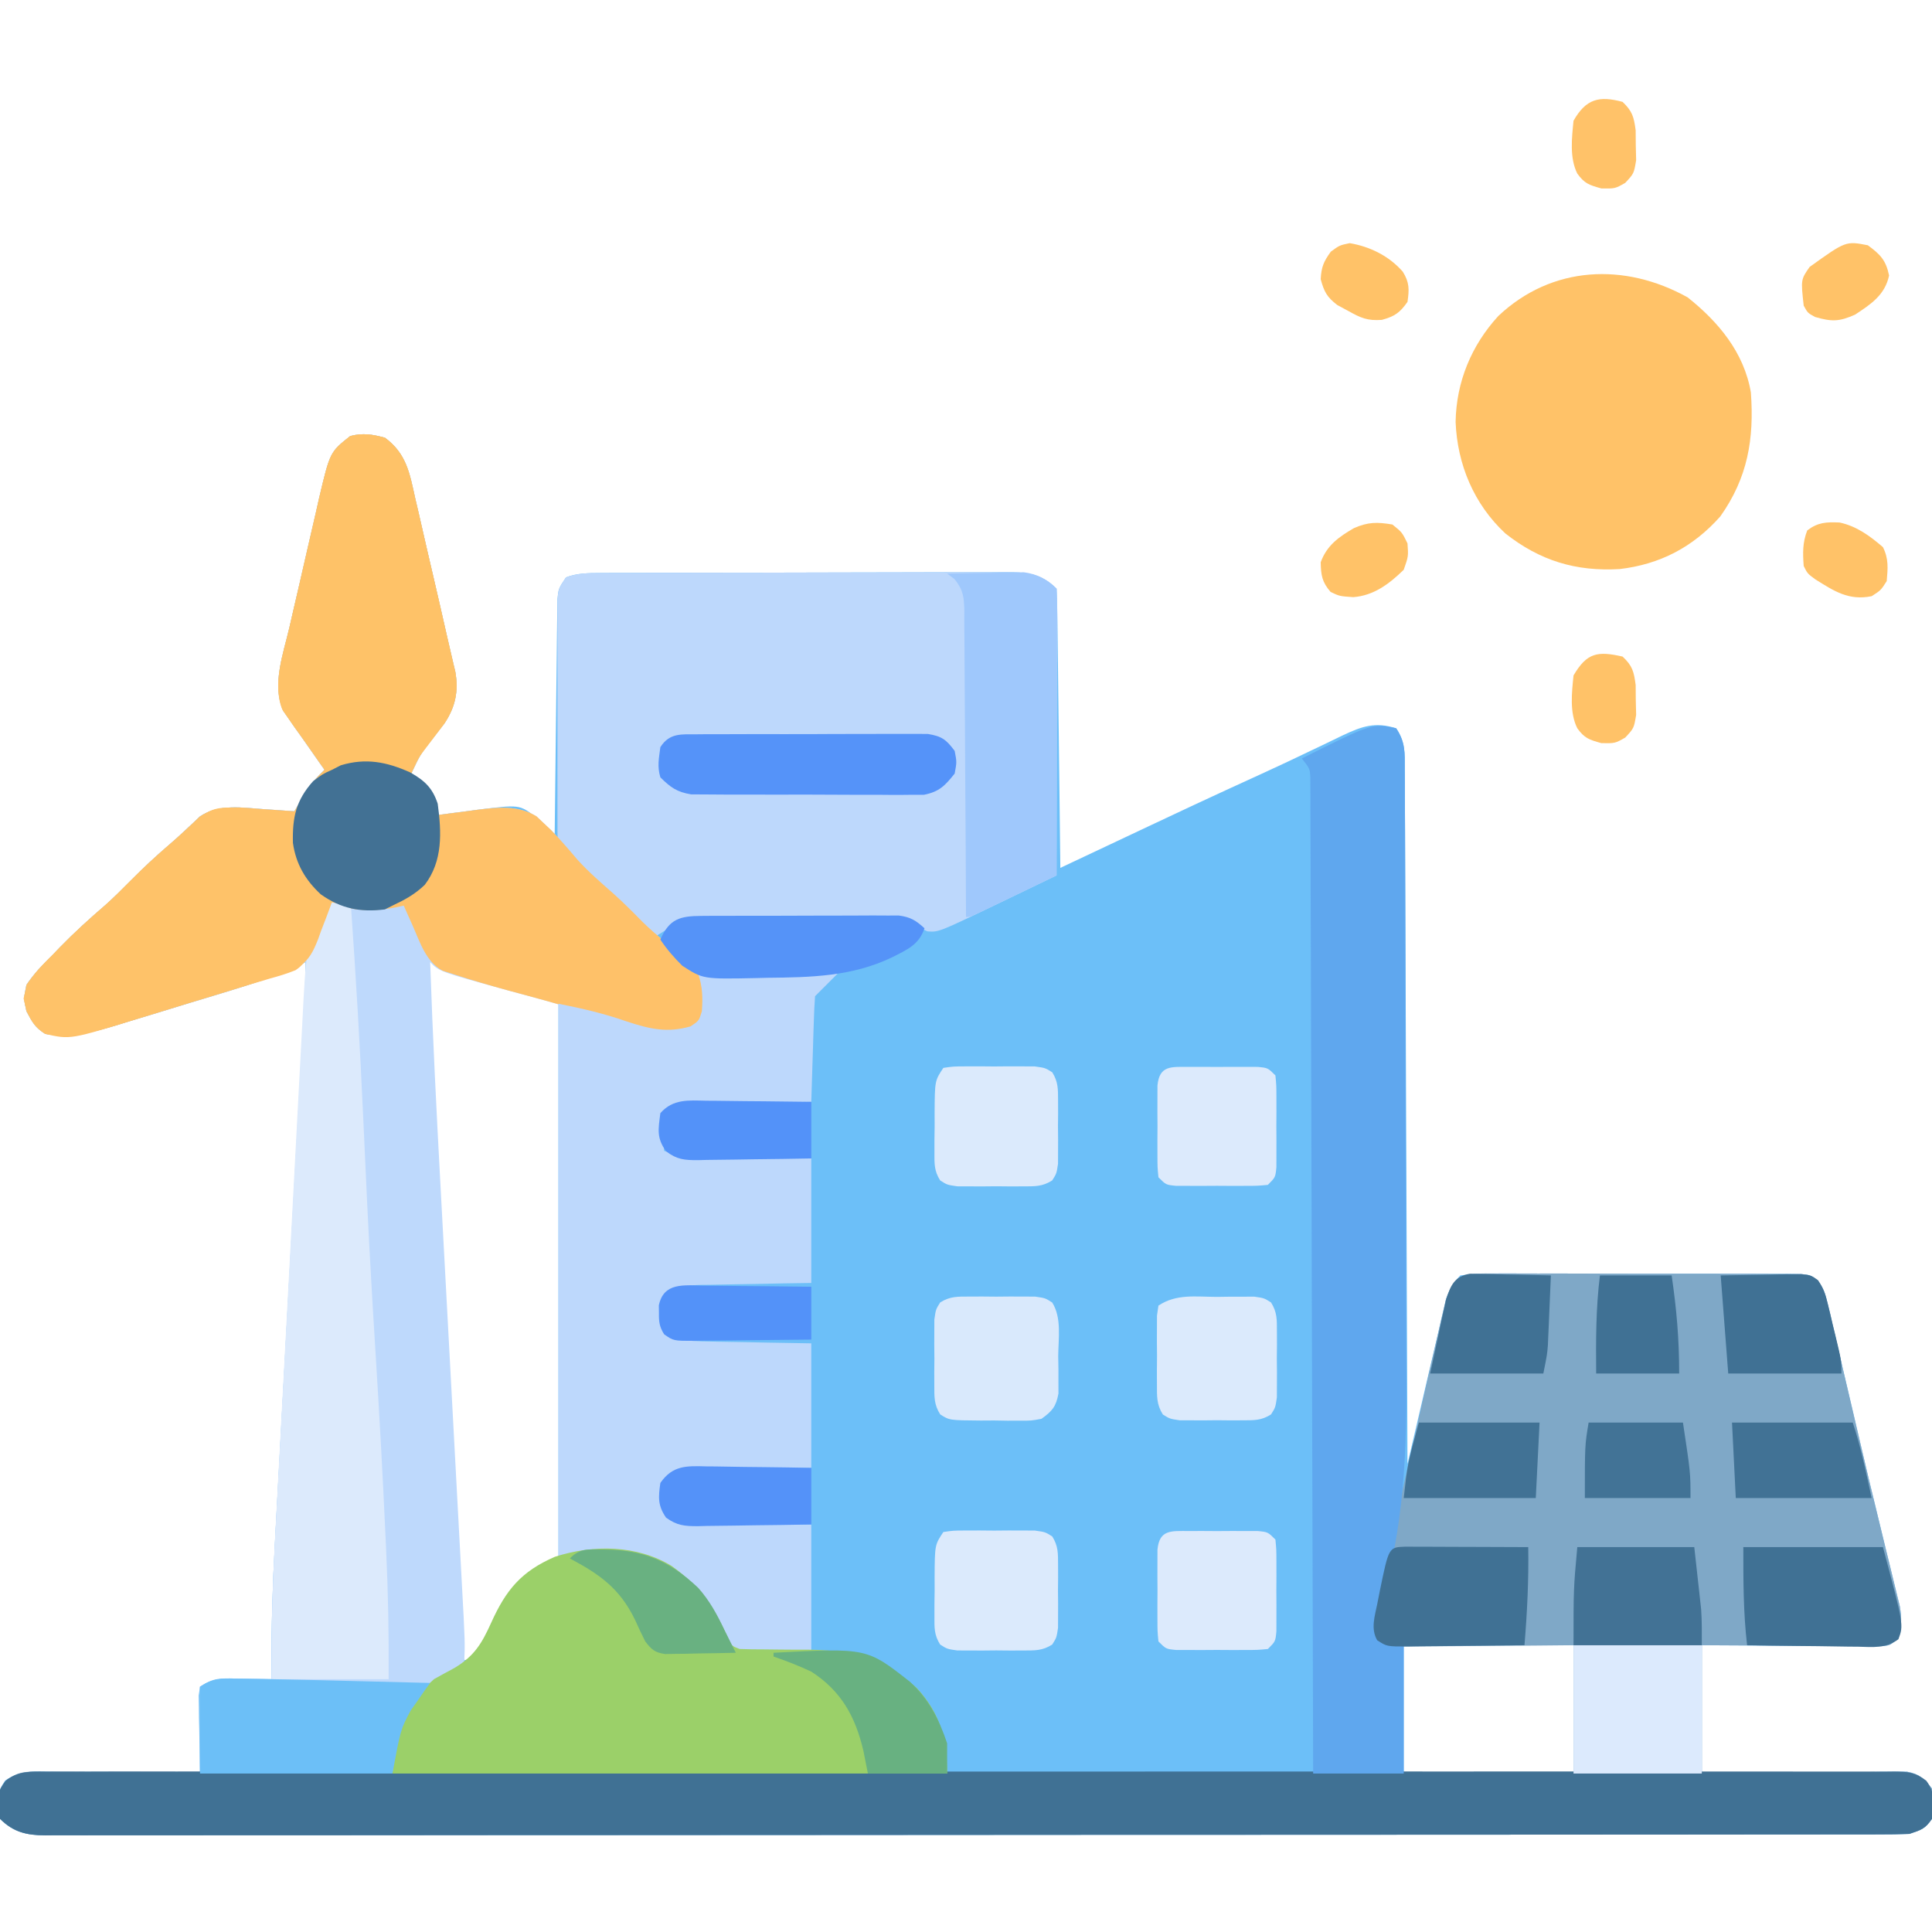 <?xml version="1.0" encoding="UTF-8"?>
<svg version="1.1" xmlns="http://www.w3.org/2000/svg" width="512" height="512">
<path d="M0 0 C5.75 4.233 6.576 9.491 8.043 16.109 C8.425 17.731 8.425 17.731 8.814 19.386 C9.622 22.837 10.405 26.293 11.188 29.75 C11.724 32.06 12.263 34.37 12.803 36.68 C14.015 41.884 15.216 47.091 16.389 52.305 C16.788 54.065 17.195 55.823 17.611 57.579 C17.887 58.763 17.887 58.763 18.169 59.971 C18.332 60.654 18.494 61.336 18.662 62.04 C19.558 67.234 18.669 71.38 15.75 75.738 C14.849 76.942 13.932 78.133 13 79.312 C9.43 83.827 9.43 83.827 7 89 C8.176 90.145 8.176 90.145 9.375 91.312 C14 96.048 14 96.048 14 100 C15.146 99.844 16.292 99.688 17.473 99.527 C19.003 99.33 20.532 99.134 22.062 98.938 C22.815 98.834 23.567 98.73 24.342 98.623 C35.622 97.207 35.622 97.207 39.861 100.404 C40.472 100.95 41.082 101.496 41.711 102.058 C42.33 102.607 42.95 103.155 43.588 103.72 C44.054 104.143 44.52 104.565 45 105 C45.012 103.789 45.012 103.789 45.025 102.553 C45.102 94.945 45.19 87.338 45.288 79.731 C45.337 75.82 45.384 71.909 45.422 67.997 C45.459 64.224 45.505 60.45 45.558 56.676 C45.577 55.236 45.592 53.795 45.603 52.355 C45.62 50.339 45.65 48.323 45.681 46.307 C45.694 45.159 45.708 44.011 45.722 42.828 C46 40 46 40 48 37 C50.975 35.886 53.85 35.87 57.003 35.86 C58.011 35.854 59.019 35.848 60.057 35.842 C61.157 35.841 62.257 35.84 63.39 35.839 C64.553 35.834 65.716 35.829 66.915 35.824 C70.765 35.809 74.615 35.802 78.465 35.797 C80.462 35.793 82.46 35.788 84.457 35.784 C90.021 35.772 95.584 35.765 101.148 35.761 C108.339 35.757 115.529 35.739 122.72 35.71 C128.283 35.688 133.845 35.678 139.408 35.677 C142.729 35.676 146.049 35.669 149.37 35.652 C153.074 35.635 156.777 35.637 160.48 35.644 C161.578 35.634 162.676 35.625 163.807 35.616 C169.55 35.647 173.722 35.722 178 40 C178.124 42.3 178.178 44.603 178.205 46.906 C178.215 47.628 178.225 48.35 178.235 49.094 C178.267 51.491 178.292 53.888 178.316 56.285 C178.337 57.943 178.358 59.6 178.379 61.258 C178.435 65.629 178.484 70.001 178.532 74.372 C178.582 78.83 178.638 83.287 178.693 87.744 C178.801 96.496 178.902 105.248 179 114 C180.001 113.528 181.001 113.056 182.032 112.57 C216.602 96.266 216.602 96.266 232.973 88.777 C237.085 86.894 241.171 84.965 245.246 83.004 C246.247 82.529 247.249 82.055 248.28 81.566 C250.156 80.677 252.026 79.774 253.888 78.856 C258.948 76.48 262.406 75.237 268 77 C270.444 80.666 270.29 83.41 270.278 87.65 C270.284 88.436 270.29 89.223 270.296 90.033 C270.313 92.678 270.316 95.321 270.319 97.966 C270.328 99.858 270.338 101.75 270.349 103.642 C270.377 108.786 270.392 113.93 270.405 119.075 C270.42 124.448 270.447 129.821 270.473 135.194 C270.52 145.373 270.556 155.551 270.589 165.73 C270.628 177.316 270.677 188.902 270.727 200.488 C270.831 224.326 270.92 248.163 271 272 C271.131 271.433 271.262 270.865 271.397 270.281 C272.765 264.373 274.146 258.469 275.535 252.566 C276.051 250.363 276.564 248.16 277.074 245.955 C277.807 242.786 278.553 239.619 279.301 236.453 C279.526 235.468 279.751 234.482 279.983 233.467 C280.203 232.546 280.423 231.625 280.65 230.677 C280.933 229.464 280.933 229.464 281.222 228.227 C282.123 225.648 283.114 223.979 285 222 C288.062 221.604 290.766 221.464 293.83 221.498 C295.184 221.49 295.184 221.49 296.566 221.482 C299.554 221.469 302.542 221.486 305.531 221.504 C307.605 221.504 309.678 221.502 311.752 221.499 C316.1 221.498 320.448 221.511 324.795 221.533 C330.374 221.562 335.953 221.559 341.532 221.546 C345.814 221.539 350.097 221.547 354.379 221.56 C356.437 221.564 358.494 221.564 360.551 221.561 C363.424 221.558 366.297 221.574 369.17 221.596 C370.451 221.589 370.451 221.589 371.758 221.582 C377.583 221.656 377.583 221.656 379.695 223.399 C381.286 225.35 381.727 226.88 382.299 229.327 C382.511 230.207 382.722 231.086 382.94 231.992 C383.158 232.95 383.376 233.908 383.602 234.895 C383.84 235.898 384.078 236.902 384.323 237.936 C385.101 241.226 385.863 244.519 386.625 247.812 C387.156 250.076 387.687 252.339 388.219 254.602 C389.029 258.044 389.836 261.487 390.639 264.93 C392.326 272.162 394.056 279.382 395.824 286.594 C396.455 289.184 397.085 291.775 397.715 294.365 C398.111 295.989 398.511 297.612 398.914 299.234 C399.469 301.473 400.011 303.714 400.551 305.957 C401.01 307.828 401.01 307.828 401.478 309.738 C401.991 312.941 402.003 314.936 401 318 C399 320 399 320 396.861 320.241 C395.977 320.236 395.094 320.232 394.183 320.227 C393.182 320.227 392.181 320.227 391.15 320.227 C389.525 320.211 389.525 320.211 387.867 320.195 C386.76 320.192 385.653 320.19 384.513 320.187 C380.967 320.176 377.421 320.15 373.875 320.125 C371.475 320.115 369.076 320.106 366.676 320.098 C360.784 320.077 354.892 320.038 349 320 C349 331.22 349 342.44 349 354 C353.068 353.954 357.137 353.907 361.328 353.859 C364.575 353.834 367.821 353.812 371.068 353.793 C374.494 353.772 377.92 353.744 381.345 353.698 C385.277 353.646 389.209 353.627 393.141 353.609 C394.367 353.589 395.593 353.568 396.856 353.547 C397.997 353.547 399.138 353.546 400.313 353.546 C401.317 353.537 402.321 353.528 403.355 353.519 C406.72 354.131 407.895 355.363 410 358 C410.709 360.908 410.34 362.943 410 366 C408.188 368.674 407.122 368.959 404 370 C401.27 370.098 398.566 370.138 395.836 370.131 C394.99 370.133 394.144 370.136 393.272 370.138 C390.412 370.143 387.551 370.142 384.691 370.14 C382.63 370.143 380.568 370.146 378.507 370.149 C372.822 370.158 367.138 370.159 361.454 370.16 C355.331 370.162 349.208 370.169 343.085 370.176 C328.99 370.19 314.895 370.196 300.799 370.201 C293.837 370.203 286.874 370.207 279.912 370.211 C256.087 370.223 232.262 370.234 208.437 370.238 C206.941 370.238 205.445 370.238 203.949 370.238 C202.45 370.238 200.95 370.239 199.451 370.239 C196.442 370.239 193.434 370.24 190.425 370.24 C189.679 370.24 188.933 370.24 188.165 370.241 C163.969 370.244 139.773 370.26 115.577 370.283 C90.006 370.308 64.436 370.322 38.865 370.323 C36.059 370.323 33.254 370.323 30.449 370.324 C29.758 370.324 29.067 370.324 28.355 370.324 C17.225 370.325 6.095 370.336 -5.034 370.35 C-16.215 370.365 -27.395 370.368 -38.576 370.36 C-44.636 370.356 -50.696 370.357 -56.757 370.371 C-62.299 370.384 -67.842 370.383 -73.385 370.37 C-75.395 370.369 -77.405 370.372 -79.415 370.38 C-82.139 370.391 -84.861 370.384 -87.584 370.372 C-88.373 370.38 -89.161 370.387 -89.973 370.395 C-94.93 370.347 -98.427 369.573 -102 366 C-102.58 358.918 -102.58 358.918 -100.668 355.893 C-96.389 352.857 -92.003 353.509 -86.891 353.609 C-85.809 353.615 -84.727 353.621 -83.612 353.627 C-80.158 353.649 -76.704 353.699 -73.25 353.75 C-70.908 353.77 -68.565 353.788 -66.223 353.805 C-60.481 353.849 -54.741 353.916 -49 354 C-49.016 353.314 -49.031 352.627 -49.048 351.92 C-49.11 348.822 -49.149 345.724 -49.188 342.625 C-49.213 341.545 -49.238 340.465 -49.264 339.352 C-49.273 338.32 -49.283 337.289 -49.293 336.227 C-49.309 335.273 -49.324 334.32 -49.341 333.338 C-49.172 332.181 -49.172 332.181 -49 331 C-45.205 328.47 -42.188 328.776 -37.812 328.875 C-36.459 328.898 -35.106 328.92 -33.753 328.941 C-32.515 328.96 -31.276 328.98 -30 329 C-30.01 327.904 -30.019 326.808 -30.029 325.678 C-30.094 314.918 -29.773 304.232 -29.174 293.49 C-29.085 291.828 -28.996 290.165 -28.908 288.502 C-28.67 284.05 -28.427 279.599 -28.183 275.148 C-27.927 270.469 -27.677 265.79 -27.426 261.111 C-26.952 252.275 -26.473 243.439 -25.992 234.604 C-25.284 221.606 -24.584 208.607 -23.884 195.609 C-23.781 193.691 -23.677 191.772 -23.574 189.854 C-23.498 188.449 -23.498 188.449 -23.421 187.017 C-23.122 181.455 -22.82 175.892 -22.518 170.33 C-22.331 166.884 -22.144 163.438 -21.958 159.992 C-21.871 158.392 -21.784 156.792 -21.696 155.192 C-21.577 153.013 -21.459 150.834 -21.342 148.656 C-21.275 147.435 -21.209 146.215 -21.141 144.958 C-21.046 142.974 -21 140.987 -21 139 C-21.517 139.246 -22.033 139.492 -22.566 139.746 C-28.727 142.592 -34.975 144.708 -41.465 146.672 C-43.075 147.163 -43.075 147.163 -44.717 147.664 C-46.975 148.349 -49.233 149.031 -51.492 149.71 C-54.928 150.747 -58.358 151.805 -61.787 152.863 C-63.992 153.53 -66.197 154.195 -68.402 154.859 C-69.416 155.175 -70.43 155.49 -71.475 155.816 C-77.547 157.612 -83.651 159.098 -90 158 C-92.753 156.262 -93.361 155.005 -95 152 C-95.75 148.625 -95.75 148.625 -95 145 C-92.994 141.996 -90.56 139.536 -88 137 C-87.352 136.327 -86.703 135.654 -86.035 134.961 C-82.215 131.042 -78.216 127.412 -74.066 123.848 C-71.789 121.811 -69.646 119.675 -67.5 117.5 C-64.113 114.072 -60.642 110.826 -56.973 107.703 C-55.598 106.516 -54.253 105.294 -52.934 104.047 C-52.254 103.413 -51.575 102.778 -50.875 102.125 C-50.274 101.55 -49.674 100.975 -49.055 100.383 C-44.039 97.007 -37.872 98.014 -32.125 98.438 C-31.341 98.49 -30.558 98.542 -29.75 98.596 C-27.833 98.724 -25.916 98.861 -24 99 C-23.674 98.457 -23.348 97.915 -23.012 97.355 C-22.575 96.64 -22.138 95.925 -21.688 95.188 C-21.258 94.48 -20.829 93.772 -20.387 93.043 C-19.071 91.105 -17.674 89.625 -16 88 C-16.364 87.491 -16.727 86.983 -17.102 86.459 C-18.752 84.13 -20.376 81.784 -22 79.438 C-22.572 78.638 -23.145 77.838 -23.734 77.014 C-24.276 76.224 -24.817 75.435 -25.375 74.621 C-25.878 73.904 -26.38 73.186 -26.898 72.447 C-30.035 65.48 -26.935 57.329 -25.297 50.277 C-25.018 49.058 -24.739 47.84 -24.451 46.584 C-23.86 44.013 -23.265 41.444 -22.666 38.876 C-21.901 35.598 -21.155 32.317 -20.413 29.035 C-19.699 25.884 -18.965 22.737 -18.234 19.59 C-17.971 18.418 -17.707 17.246 -17.435 16.038 C-14.54 3.807 -14.54 3.807 -9.188 -0.438 C-5.782 -1.313 -3.387 -0.891 0 0 Z M11 138 C11.658 158.003 12.621 177.981 13.684 197.965 C13.859 201.257 14.032 204.548 14.206 207.839 C14.615 215.597 15.026 223.354 15.438 231.112 C15.862 239.083 16.283 247.055 16.701 255.027 C17.064 261.925 17.428 268.823 17.794 275.721 C18.012 279.819 18.229 283.917 18.443 288.015 C18.644 291.851 18.848 295.687 19.054 299.522 C19.129 300.924 19.203 302.325 19.275 303.726 C19.629 310.525 20.027 317.259 21 324 C22.942 323.525 22.942 323.525 25 322 C26.351 319.446 27.537 316.952 28.688 314.312 C32.727 305.621 37.415 301.293 46 297 C46 248.49 46 199.98 46 150 C37.75 147.36 29.5 144.72 21 142 C13 139 13 139 11 138 Z M270 320 C270 331.22 270 342.44 270 354 C284.85 354 299.7 354 315 354 C315 342.78 315 331.56 315 320 C300.15 320 285.3 320 270 320 Z " fill="#6CBFF8" transform="translate(102,116)"/>
<path d="M0 0 C1.354 -0.008 1.354 -0.008 2.735 -0.016 C5.724 -0.029 8.712 -0.012 11.701 0.006 C13.775 0.005 15.848 0.004 17.922 0.001 C22.27 -0 26.617 0.012 30.965 0.035 C36.544 0.064 42.123 0.061 47.702 0.048 C51.984 0.041 56.267 0.049 60.549 0.061 C62.607 0.066 64.664 0.066 66.721 0.062 C69.594 0.059 72.467 0.076 75.34 0.098 C76.621 0.091 76.621 0.091 77.928 0.084 C83.753 0.158 83.753 0.158 85.865 1.901 C87.456 3.852 87.897 5.382 88.469 7.829 C88.681 8.709 88.892 9.588 89.109 10.494 C89.328 11.452 89.546 12.41 89.771 13.396 C90.01 14.4 90.248 15.404 90.493 16.438 C91.271 19.728 92.033 23.021 92.795 26.314 C93.326 28.578 93.857 30.841 94.389 33.104 C95.198 36.546 96.006 39.989 96.809 43.432 C98.496 50.664 100.226 57.883 101.994 65.095 C102.625 67.686 103.255 70.276 103.885 72.867 C104.281 74.491 104.681 76.114 105.084 77.736 C105.639 79.975 106.181 82.216 106.721 84.459 C107.027 85.706 107.333 86.954 107.648 88.239 C108.16 91.443 108.173 93.438 107.17 96.502 C105.17 98.502 105.17 98.502 103.031 98.742 C102.147 98.738 101.264 98.733 100.353 98.729 C99.352 98.729 98.351 98.728 97.32 98.728 C95.695 98.713 95.695 98.713 94.037 98.697 C92.93 98.694 91.823 98.691 90.683 98.688 C87.137 98.677 83.591 98.652 80.045 98.627 C77.645 98.617 75.245 98.608 72.846 98.599 C66.954 98.579 61.062 98.54 55.17 98.502 C55.17 109.722 55.17 120.942 55.17 132.502 C61.272 132.432 61.272 132.432 67.498 132.361 C70.745 132.335 73.991 132.314 77.238 132.295 C80.664 132.274 84.089 132.245 87.515 132.2 C91.447 132.148 95.378 132.129 99.311 132.111 C100.537 132.09 101.763 132.07 103.026 132.049 C104.167 132.048 105.308 132.048 106.483 132.048 C107.989 132.034 107.989 132.034 109.525 132.021 C112.89 132.633 114.065 133.865 116.17 136.502 C116.879 139.41 116.51 141.444 116.17 144.502 C114.358 147.176 113.292 147.461 110.17 148.502 C107.44 148.599 104.736 148.639 102.006 148.633 C101.16 148.635 100.314 148.637 99.442 148.639 C96.582 148.645 93.721 148.644 90.861 148.642 C88.799 148.645 86.738 148.648 84.677 148.651 C78.992 148.659 73.308 148.661 67.624 148.662 C61.501 148.664 55.378 148.671 49.255 148.678 C35.16 148.692 21.065 148.698 6.969 148.703 C0.007 148.705 -6.956 148.709 -13.918 148.712 C-37.743 148.725 -61.568 148.736 -85.393 148.739 C-86.889 148.739 -88.385 148.74 -89.881 148.74 C-91.38 148.74 -92.88 148.74 -94.379 148.741 C-97.388 148.741 -100.396 148.741 -103.405 148.742 C-104.151 148.742 -104.897 148.742 -105.665 148.742 C-129.861 148.746 -154.057 148.762 -178.253 148.785 C-203.824 148.81 -229.394 148.823 -254.965 148.825 C-257.771 148.825 -260.576 148.825 -263.382 148.825 C-264.072 148.825 -264.763 148.825 -265.475 148.825 C-276.605 148.827 -287.735 148.838 -298.864 148.852 C-310.045 148.867 -321.225 148.87 -332.406 148.862 C-338.466 148.858 -344.526 148.859 -350.587 148.873 C-356.13 148.885 -361.672 148.884 -367.215 148.872 C-369.225 148.87 -371.235 148.873 -373.245 148.882 C-375.969 148.893 -378.691 148.886 -381.415 148.874 C-382.203 148.881 -382.991 148.889 -383.803 148.897 C-388.76 148.849 -392.257 148.075 -395.83 144.502 C-396.422 137.282 -396.422 137.282 -394.237 134.401 C-390.994 131.842 -388.995 132.005 -384.888 132.01 C-383.835 132.003 -383.835 132.003 -382.761 131.996 C-380.397 131.985 -378.034 132.003 -375.67 132.021 C-373.963 132.019 -372.256 132.015 -370.549 132.01 C-365.849 132.001 -361.149 132.017 -356.45 132.037 C-351.385 132.055 -346.32 132.049 -341.255 132.046 C-332.477 132.044 -323.699 132.056 -314.921 132.079 C-302.23 132.111 -289.538 132.122 -276.846 132.127 C-256.256 132.136 -235.666 132.162 -215.076 132.2 C-195.071 132.237 -175.067 132.265 -155.063 132.282 C-153.83 132.283 -152.598 132.284 -151.328 132.285 C-145.145 132.29 -138.961 132.295 -132.778 132.3 C-81.462 132.342 -30.146 132.413 21.17 132.502 C21.17 121.282 21.17 110.062 21.17 98.502 C15.808 98.554 15.808 98.554 10.338 98.607 C6.883 98.631 3.428 98.649 -0.028 98.667 C-2.432 98.682 -4.837 98.702 -7.241 98.728 C-10.694 98.764 -14.147 98.781 -17.6 98.795 C-19.217 98.818 -19.217 98.818 -20.867 98.842 C-21.868 98.842 -22.869 98.842 -23.9 98.842 C-24.781 98.849 -25.663 98.856 -26.571 98.862 C-28.83 98.502 -28.83 98.502 -30.648 97.195 C-32.356 94.748 -31.797 92.752 -31.319 89.92 C-30.34 85.079 -29.302 80.256 -28.205 75.439 C-27.81 73.684 -27.81 73.684 -27.406 71.893 C-26.842 69.389 -26.276 66.885 -25.708 64.381 C-24.828 60.494 -23.957 56.606 -23.088 52.717 C-21.638 46.233 -20.17 39.753 -18.691 33.276 C-18.12 30.772 -17.551 28.268 -16.984 25.763 C-16.193 22.278 -15.389 18.796 -14.58 15.314 C-14.346 14.275 -14.112 13.236 -13.871 12.165 C-13.646 11.21 -13.421 10.255 -13.189 9.271 C-12.903 8.028 -12.903 8.028 -12.61 6.759 C-10.264 -0.029 -6.684 -0.076 0 0 Z " fill="#7FA8C7" transform="translate(395.83,337.498)"/>
<path d="M0 0 C5.75 4.233 6.576 9.491 8.043 16.109 C8.425 17.731 8.425 17.731 8.814 19.386 C9.622 22.837 10.405 26.293 11.188 29.75 C11.724 32.06 12.263 34.37 12.803 36.68 C14.015 41.884 15.216 47.091 16.389 52.305 C16.788 54.065 17.195 55.823 17.611 57.579 C17.887 58.763 17.887 58.763 18.169 59.971 C18.332 60.654 18.494 61.336 18.662 62.04 C19.558 67.234 18.669 71.38 15.75 75.738 C14.849 76.942 13.932 78.133 13 79.312 C9.43 83.827 9.43 83.827 7 89 C8.176 90.145 8.176 90.145 9.375 91.312 C14 96.048 14 96.048 14 100 C15.146 99.844 16.292 99.688 17.473 99.527 C19.003 99.33 20.532 99.134 22.062 98.938 C22.815 98.834 23.567 98.73 24.342 98.623 C29.836 97.933 35.271 97.319 40.188 100.348 C40.786 100.914 41.384 101.479 42 102.062 C42.673 102.695 43.346 103.328 44.039 103.98 C46.508 106.523 48.796 109.191 51.086 111.895 C54.027 115.13 57.308 117.953 60.586 120.84 C63.265 123.237 65.775 125.757 68.289 128.324 C70.124 130.121 72.042 131.776 74 133.438 C84.564 142.66 84.564 142.66 85.688 148.688 C84.854 152.706 84.176 154.366 81 157 C74.029 159.004 68.154 157.268 61.5 155 C59.475 154.345 57.449 153.692 55.422 153.043 C54.375 152.704 53.327 152.366 52.248 152.017 C45.781 149.992 39.231 148.252 32.689 146.486 C14.496 141.496 14.496 141.496 12 139 C12.671 158.625 13.655 178.225 14.717 197.831 C14.94 201.965 15.161 206.1 15.381 210.234 C16.035 222.456 16.692 234.678 17.35 246.9 C17.864 256.462 18.378 266.024 18.888 275.587 C19.15 280.482 19.413 285.376 19.679 290.271 C19.843 293.311 20.005 296.351 20.167 299.391 C20.242 300.792 20.318 302.193 20.394 303.593 C21.256 319.345 21.256 319.345 21 325 C19.023 327.094 19.023 327.094 16.375 328.5 C10.627 332.061 8.174 334.962 5 341 C4.01 345.29 3.02 349.58 2 354 C-14.83 354 -31.66 354 -49 354 C-49 346.41 -49 338.82 -49 331 C-45.205 328.47 -42.188 328.776 -37.812 328.875 C-36.459 328.898 -35.106 328.92 -33.753 328.941 C-32.515 328.96 -31.276 328.98 -30 329 C-30.01 327.904 -30.019 326.808 -30.029 325.678 C-30.094 314.918 -29.773 304.232 -29.174 293.49 C-29.085 291.828 -28.996 290.165 -28.908 288.502 C-28.67 284.05 -28.427 279.599 -28.183 275.148 C-27.927 270.469 -27.677 265.79 -27.426 261.111 C-26.952 252.275 -26.473 243.439 -25.992 234.604 C-25.284 221.606 -24.584 208.607 -23.884 195.609 C-23.781 193.691 -23.677 191.772 -23.574 189.854 C-23.498 188.449 -23.498 188.449 -23.421 187.017 C-23.122 181.455 -22.82 175.892 -22.518 170.33 C-22.331 166.884 -22.144 163.438 -21.958 159.992 C-21.871 158.392 -21.784 156.792 -21.696 155.192 C-21.577 153.013 -21.459 150.834 -21.342 148.656 C-21.275 147.435 -21.209 146.215 -21.141 144.958 C-21.046 142.974 -21 140.987 -21 139 C-21.517 139.246 -22.033 139.492 -22.566 139.746 C-28.727 142.592 -34.975 144.708 -41.465 146.672 C-43.075 147.163 -43.075 147.163 -44.717 147.664 C-46.975 148.349 -49.233 149.031 -51.492 149.71 C-54.928 150.747 -58.358 151.805 -61.787 152.863 C-63.992 153.53 -66.197 154.195 -68.402 154.859 C-69.416 155.175 -70.43 155.49 -71.475 155.816 C-77.547 157.612 -83.651 159.098 -90 158 C-92.753 156.262 -93.361 155.005 -95 152 C-95.75 148.625 -95.75 148.625 -95 145 C-92.994 141.996 -90.56 139.536 -88 137 C-87.352 136.327 -86.703 135.654 -86.035 134.961 C-82.215 131.042 -78.216 127.412 -74.066 123.848 C-71.789 121.811 -69.646 119.675 -67.5 117.5 C-64.113 114.072 -60.642 110.826 -56.973 107.703 C-55.598 106.516 -54.253 105.294 -52.934 104.047 C-52.254 103.413 -51.575 102.778 -50.875 102.125 C-50.274 101.55 -49.674 100.975 -49.055 100.383 C-44.039 97.007 -37.872 98.014 -32.125 98.438 C-31.341 98.49 -30.558 98.542 -29.75 98.596 C-27.833 98.724 -25.916 98.861 -24 99 C-23.674 98.457 -23.348 97.915 -23.012 97.355 C-22.575 96.64 -22.138 95.925 -21.688 95.188 C-21.258 94.48 -20.829 93.772 -20.387 93.043 C-19.071 91.105 -17.674 89.625 -16 88 C-16.364 87.491 -16.727 86.983 -17.102 86.459 C-18.752 84.13 -20.376 81.784 -22 79.438 C-22.572 78.638 -23.145 77.838 -23.734 77.014 C-24.276 76.224 -24.817 75.435 -25.375 74.621 C-25.878 73.904 -26.38 73.186 -26.898 72.447 C-30.035 65.48 -26.935 57.329 -25.297 50.277 C-25.018 49.058 -24.739 47.84 -24.451 46.584 C-23.86 44.013 -23.265 41.444 -22.666 38.876 C-21.901 35.598 -21.155 32.317 -20.413 29.035 C-19.699 25.884 -18.965 22.737 -18.234 19.59 C-17.971 18.418 -17.707 17.246 -17.435 16.038 C-14.54 3.807 -14.54 3.807 -9.188 -0.438 C-5.782 -1.313 -3.387 -0.891 0 0 Z " fill="#BED9FC" transform="translate(102,116)"/>
<path d="M0 0 C1.008 -0.006 2.016 -0.011 3.054 -0.017 C4.154 -0.018 5.254 -0.02 6.387 -0.021 C7.55 -0.026 8.713 -0.031 9.912 -0.036 C13.762 -0.05 17.612 -0.057 21.462 -0.063 C23.459 -0.067 25.457 -0.071 27.454 -0.076 C33.018 -0.087 38.581 -0.095 44.145 -0.098 C51.336 -0.103 58.526 -0.12 65.717 -0.149 C71.28 -0.171 76.842 -0.181 82.405 -0.182 C85.726 -0.184 89.046 -0.191 92.367 -0.207 C96.071 -0.224 99.774 -0.223 103.477 -0.216 C104.575 -0.225 105.673 -0.234 106.804 -0.244 C112.547 -0.212 116.719 -0.137 120.997 4.14 C121.092 6.513 121.123 8.857 121.11 11.231 C121.111 11.972 121.111 12.713 121.111 13.477 C121.11 15.939 121.102 18.401 121.095 20.863 C121.093 22.566 121.091 24.268 121.09 25.971 C121.087 30.46 121.077 34.95 121.066 39.44 C121.055 44.018 121.051 48.596 121.046 53.174 C121.035 62.163 121.018 71.152 120.997 80.14 C116.977 82.08 112.956 84.017 108.934 85.953 C107.234 86.774 107.234 86.774 105.499 87.611 C89.722 95.201 89.722 95.201 86.747 94.953 C84.997 94.14 84.997 94.14 81.997 92.14 C79.27 91.822 79.27 91.822 76.152 91.85 C74.95 91.837 73.749 91.824 72.511 91.811 C71.211 91.809 69.911 91.807 68.571 91.805 C67.222 91.798 65.873 91.791 64.524 91.784 C61.696 91.772 58.867 91.769 56.038 91.77 C52.423 91.77 48.809 91.743 45.195 91.708 C42.407 91.686 39.62 91.682 36.833 91.683 C34.855 91.68 32.878 91.658 30.9 91.636 C22.145 91.637 22.145 91.637 14.997 96.14 C10.849 92.611 6.819 89.023 2.997 85.14 C-0.311 81.78 -3.759 78.652 -7.339 75.586 C-10.977 72.426 -10.977 72.426 -11.257 69.339 C-11.259 68.144 -11.26 66.95 -11.262 65.719 C-11.265 65.06 -11.269 64.401 -11.272 63.723 C-11.281 61.54 -11.275 59.358 -11.269 57.176 C-11.27 55.661 -11.272 54.147 -11.274 52.632 C-11.277 49.455 -11.273 46.278 -11.264 43.102 C-11.252 39.028 -11.259 34.955 -11.271 30.882 C-11.278 27.753 -11.276 24.624 -11.271 21.496 C-11.269 19.994 -11.271 18.492 -11.276 16.99 C-11.281 14.89 -11.273 12.791 -11.262 10.691 C-11.26 9.496 -11.259 8.301 -11.257 7.069 C-11.003 4.14 -11.003 4.14 -9.003 1.14 C-6.029 0.026 -3.153 0.011 0 0 Z " fill="#BDD8FC" transform="translate(159.003,151.86)"/>
<path d="M0 0 C5.75 4.233 6.576 9.491 8.043 16.109 C8.425 17.731 8.425 17.731 8.814 19.386 C9.622 22.837 10.405 26.293 11.188 29.75 C11.724 32.06 12.263 34.37 12.803 36.68 C14.015 41.884 15.216 47.091 16.389 52.305 C16.788 54.065 17.195 55.823 17.611 57.579 C17.887 58.763 17.887 58.763 18.169 59.971 C18.332 60.654 18.494 61.336 18.662 62.04 C19.558 67.234 18.669 71.38 15.75 75.738 C14.849 76.942 13.932 78.133 13 79.312 C9.43 83.827 9.43 83.827 7 89 C8.176 90.145 8.176 90.145 9.375 91.312 C14 96.048 14 96.048 14 100 C15.146 99.844 16.292 99.688 17.473 99.527 C19.003 99.33 20.532 99.134 22.062 98.938 C22.815 98.834 23.567 98.73 24.342 98.623 C29.836 97.933 35.271 97.319 40.188 100.348 C40.786 100.914 41.384 101.479 42 102.062 C42.673 102.695 43.346 103.328 44.039 103.98 C46.508 106.523 48.796 109.191 51.086 111.895 C54.027 115.13 57.308 117.953 60.586 120.84 C63.265 123.237 65.775 125.757 68.289 128.324 C70.124 130.121 72.042 131.776 74 133.438 C84.564 142.66 84.564 142.66 85.688 148.688 C84.854 152.706 84.176 154.366 81 157 C74.029 159.004 68.154 157.268 61.5 155 C59.475 154.345 57.449 153.692 55.422 153.043 C54.375 152.704 53.327 152.366 52.248 152.017 C45.781 149.992 39.231 148.252 32.689 146.486 C27.745 145.13 22.825 143.701 17.953 142.105 C16.633 141.68 16.633 141.68 15.286 141.247 C10.814 138.808 9.31 133.668 7.312 129.188 C6.657 127.724 6.657 127.724 5.988 126.23 C5.662 125.494 5.336 124.758 5 124 C4.267 124.161 3.533 124.322 2.777 124.488 C-3.467 125.639 -9.074 125.431 -15 123 C-15.17 123.557 -15.34 124.114 -15.516 124.688 C-15.879 125.832 -15.879 125.832 -16.25 127 C-16.482 127.743 -16.714 128.485 -16.953 129.25 C-17.299 130.157 -17.644 131.065 -18 132 C-18.233 132.654 -18.466 133.308 -18.705 133.981 C-19.931 136.951 -20.962 139.314 -23.696 141.12 C-25.917 142.02 -28.124 142.685 -30.438 143.312 C-31.758 143.709 -31.758 143.709 -33.105 144.114 C-35.164 144.729 -37.228 145.33 -39.295 145.921 C-42.819 146.947 -46.322 148.024 -49.825 149.12 C-53.116 150.149 -56.411 151.163 -59.707 152.174 C-61.348 152.679 -62.989 153.188 -64.628 153.699 C-83.37 159.521 -83.37 159.521 -90 158 C-93.601 155.678 -94.828 152.773 -95.75 148.625 C-94.659 143.354 -91.749 140.713 -88 137 C-87.352 136.327 -86.703 135.654 -86.035 134.961 C-82.215 131.042 -78.216 127.412 -74.066 123.848 C-71.789 121.811 -69.646 119.675 -67.5 117.5 C-64.113 114.072 -60.642 110.826 -56.973 107.703 C-55.598 106.516 -54.253 105.294 -52.934 104.047 C-52.254 103.413 -51.575 102.778 -50.875 102.125 C-50.274 101.55 -49.674 100.975 -49.055 100.383 C-44.039 97.007 -37.872 98.014 -32.125 98.438 C-31.341 98.49 -30.558 98.542 -29.75 98.596 C-27.833 98.724 -25.916 98.861 -24 99 C-23.674 98.457 -23.348 97.915 -23.012 97.355 C-22.575 96.64 -22.138 95.925 -21.688 95.188 C-21.258 94.48 -20.829 93.772 -20.387 93.043 C-19.071 91.105 -17.674 89.625 -16 88 C-16.364 87.491 -16.727 86.983 -17.102 86.459 C-18.752 84.13 -20.376 81.784 -22 79.438 C-22.572 78.638 -23.145 77.838 -23.734 77.014 C-24.276 76.224 -24.817 75.435 -25.375 74.621 C-25.878 73.904 -26.38 73.186 -26.898 72.447 C-30.035 65.48 -26.935 57.329 -25.297 50.277 C-25.018 49.058 -24.739 47.84 -24.451 46.584 C-23.86 44.013 -23.265 41.444 -22.666 38.876 C-21.901 35.598 -21.155 32.317 -20.413 29.035 C-19.699 25.884 -18.965 22.737 -18.234 19.59 C-17.971 18.418 -17.707 17.246 -17.435 16.038 C-14.54 3.807 -14.54 3.807 -9.188 -0.438 C-5.782 -1.313 -3.387 -0.891 0 0 Z " fill="#FEC169" transform="translate(102,116)"/>
<path d="M0 0 C12.21 0 24.42 0 37 0 C35 2 33 4 31 6 C30.842 8.071 30.749 10.147 30.684 12.223 C30.642 13.483 30.6 14.743 30.557 16.041 C30.517 17.382 30.477 18.722 30.438 20.062 C30.394 21.407 30.351 22.751 30.307 24.096 C30.2 27.397 30.098 30.698 30 34 C28.925 34.02 27.85 34.04 26.743 34.06 C22.756 34.136 18.77 34.225 14.784 34.317 C13.058 34.356 11.333 34.391 9.607 34.422 C7.127 34.468 4.648 34.526 2.168 34.586 C1.01 34.603 1.01 34.603 -0.171 34.621 C-3.952 34.725 -5.78 34.853 -9 37 C-9.364 39.437 -9.364 39.437 -9.188 42.125 C-9.16 43.035 -9.133 43.945 -9.105 44.883 C-9.071 45.581 -9.036 46.28 -9 47 C-5.266 48.245 -1.726 48.232 2.168 48.316 C3.36 48.348 3.36 48.348 4.576 48.379 C7.113 48.445 9.65 48.504 12.188 48.562 C13.908 48.606 15.629 48.649 17.35 48.693 C21.566 48.801 25.783 48.9 30 49 C30 59.89 30 70.78 30 82 C27.52 82.037 25.04 82.075 22.484 82.113 C20.078 82.16 17.672 82.211 15.266 82.262 C13.596 82.296 11.926 82.324 10.255 82.346 C7.852 82.38 5.45 82.432 3.047 82.488 C1.929 82.498 1.929 82.498 0.789 82.508 C-3.373 82.625 -6.048 82.934 -9 86 C-9.627 87.934 -9.627 87.934 -9.5 90 C-9.51 90.681 -9.521 91.361 -9.531 92.062 C-8.744 94.933 -7.579 95.527 -5 97 C-2.247 97.325 0.292 97.488 3.047 97.512 C4.204 97.539 4.204 97.539 5.384 97.566 C7.839 97.62 10.294 97.654 12.75 97.688 C14.418 97.721 16.086 97.755 17.754 97.791 C21.836 97.878 25.917 97.938 30 98 C30 108.89 30 119.78 30 131 C27.436 131.037 24.872 131.075 22.23 131.113 C19.748 131.159 17.266 131.211 14.784 131.262 C13.058 131.296 11.333 131.324 9.607 131.346 C7.127 131.38 4.648 131.432 2.168 131.488 C1.01 131.498 1.01 131.498 -0.171 131.508 C-4.307 131.608 -4.307 131.608 -7.987 133.313 C-9.722 136.202 -9.349 138.738 -9 142 C-8.056 143.846 -8.056 143.846 -6 145 C-3.209 145.331 -0.628 145.489 2.168 145.512 C2.963 145.53 3.758 145.548 4.576 145.566 C7.113 145.62 9.65 145.654 12.188 145.688 C13.908 145.721 15.629 145.755 17.35 145.791 C21.566 145.878 25.782 145.939 30 146 C30 157.22 30 168.44 30 180 C26.948 180.083 23.895 180.165 20.75 180.25 C19.794 180.286 18.839 180.323 17.854 180.36 C11.62 180.442 11.62 180.442 8.504 178.219 C7.166 176.245 6.107 174.443 5.188 172.25 C0.933 163.429 -5.015 158.66 -14 155 C-17.608 153.797 -20.572 153.868 -24.375 153.875 C-25.682 153.872 -26.989 153.87 -28.336 153.867 C-32.25 153.911 -32.25 153.911 -37 155 C-37 106.49 -37 57.98 -37 8 C-30.604 9.279 -24.98 10.576 -18.938 12.688 C-12.87 14.684 -8.24 15.798 -2 14 C0.236 12.519 0.236 12.519 1 10 C1.263 6.256 1.188 3.565 0 0 Z " fill="#BDD8FC" transform="translate(185,258)"/>
<path d="M0 0 C0.854 -0.006 1.709 -0.012 2.589 -0.018 C5.471 -0.032 8.353 -0.018 11.236 -0.005 C13.315 -0.009 15.395 -0.016 17.474 -0.023 C23.204 -0.04 28.933 -0.032 34.663 -0.02 C40.836 -0.011 47.01 -0.024 53.183 -0.035 C64.582 -0.052 75.982 -0.051 87.381 -0.04 C97.911 -0.03 108.441 -0.027 118.971 -0.032 C119.669 -0.032 120.367 -0.033 121.086 -0.033 C123.919 -0.034 126.751 -0.035 129.584 -0.037 C156.169 -0.049 182.755 -0.038 209.34 -0.016 C232.971 0.003 256.602 0.001 280.234 -0.018 C306.77 -0.04 333.306 -0.048 359.842 -0.036 C362.669 -0.034 365.497 -0.033 368.324 -0.032 C369.021 -0.032 369.717 -0.031 370.434 -0.031 C380.959 -0.026 391.484 -0.032 402.008 -0.042 C413.973 -0.053 425.937 -0.05 437.901 -0.029 C444.01 -0.018 450.119 -0.014 456.228 -0.027 C461.814 -0.039 467.399 -0.033 472.985 -0.011 C475.012 -0.007 477.039 -0.009 479.066 -0.019 C481.809 -0.031 484.552 -0.019 487.296 0 C488.491 -0.014 488.491 -0.014 489.711 -0.028 C493.282 0.021 495.26 0.207 498.139 2.408 C500.681 5.938 500.122 8.235 499.648 12.503 C497.836 15.178 496.77 15.463 493.648 16.503 C490.918 16.601 488.214 16.641 485.484 16.635 C484.638 16.637 483.792 16.639 482.92 16.641 C480.059 16.647 477.199 16.645 474.339 16.644 C472.277 16.646 470.216 16.649 468.154 16.653 C462.47 16.661 456.786 16.663 451.101 16.663 C444.979 16.665 438.856 16.673 432.733 16.68 C418.638 16.694 404.543 16.7 390.447 16.704 C383.485 16.707 376.522 16.71 369.56 16.714 C345.735 16.727 321.91 16.737 298.085 16.741 C296.589 16.741 295.093 16.741 293.597 16.742 C292.098 16.742 290.598 16.742 289.098 16.742 C286.09 16.743 283.082 16.743 280.073 16.744 C279.327 16.744 278.581 16.744 277.813 16.744 C253.617 16.748 229.421 16.763 205.225 16.787 C179.654 16.811 154.084 16.825 128.513 16.826 C125.707 16.826 122.902 16.827 120.096 16.827 C119.406 16.827 118.715 16.827 118.003 16.827 C106.873 16.828 95.743 16.839 84.613 16.854 C73.433 16.868 62.252 16.871 51.072 16.863 C45.012 16.859 38.951 16.86 32.891 16.874 C27.348 16.887 21.806 16.886 16.263 16.874 C14.253 16.872 12.243 16.875 10.233 16.884 C7.509 16.895 4.787 16.887 2.063 16.875 C0.881 16.887 0.881 16.887 -0.325 16.898 C-5.282 16.851 -8.779 16.076 -12.352 12.503 C-12.941 5.325 -12.941 5.325 -10.848 2.403 C-7.363 -0.25 -4.206 -0.049 0 0 Z " fill="#407194" transform="translate(12.352,469.497)"/>
<path d="M0 0 C2.474 3.71 2.291 6.554 2.281 10.848 C2.29 12.06 2.29 12.06 2.299 13.297 C2.316 16.017 2.319 18.736 2.322 21.455 C2.332 23.402 2.342 25.349 2.352 27.295 C2.379 32.598 2.392 37.902 2.4 43.205 C2.406 46.528 2.414 49.851 2.423 53.174 C2.451 63.598 2.47 74.022 2.478 84.446 C2.487 96.425 2.522 108.403 2.58 120.381 C2.623 129.666 2.643 138.952 2.646 148.237 C2.648 153.767 2.659 159.297 2.696 164.827 C2.833 187.125 2.793 207.98 -3.358 229.569 C-4.287 233.085 -4.803 236.365 -5 240 C-2.861 242.508 -2.861 242.508 2 243 C2 254.22 2 265.44 2 277 C-5.92 277 -13.84 277 -22 277 C-22.008 273.674 -22.016 270.348 -22.025 266.922 C-22.1 236.445 -22.184 205.969 -22.28 175.493 C-22.293 171.501 -22.305 167.509 -22.317 163.517 C-22.32 162.723 -22.322 161.928 -22.325 161.109 C-22.365 148.23 -22.397 135.351 -22.427 122.471 C-22.459 109.262 -22.497 96.054 -22.543 82.845 C-22.571 74.69 -22.593 66.535 -22.607 58.38 C-22.619 52.134 -22.641 45.888 -22.667 39.642 C-22.676 37.075 -22.682 34.507 -22.684 31.939 C-22.688 28.446 -22.703 24.953 -22.722 21.459 C-22.72 20.433 -22.718 19.407 -22.716 18.349 C-22.723 17.417 -22.731 16.484 -22.738 15.523 C-22.741 14.716 -22.743 13.91 -22.745 13.078 C-22.88 10.694 -22.88 10.694 -25 8 C-6.3 -1.35 -6.3 -1.35 0 0 Z " fill="#5FA7EE" transform="translate(370,193)"/>
<path d="M0 0 C7.334 5.215 11.327 11.135 15.004 19.203 C15.874 21.173 15.874 21.173 18 22 C20.184 22.083 22.37 22.108 24.555 22.105 C25.906 22.119 27.258 22.134 28.609 22.15 C30.727 22.173 32.842 22.188 34.96 22.175 C46.645 22.124 56.058 24.304 65 32.375 C71.203 39.183 73 45.869 73 55 C24.49 55 -24.02 55 -74 55 C-72.954 44.539 -70.891 36.996 -63 30 C-61.219 29.002 -59.426 28.024 -57.625 27.062 C-52.273 23.883 -50.293 20.49 -47.812 15 C-43.89 6.326 -39.869 1.434 -30.938 -2.438 C-20.798 -5.691 -9.24 -5.627 0 0 Z " fill="#9BD069" transform="translate(178,415)"/>
<path d="M0 0 C8.133 6.469 14.933 14.563 16.75 25.188 C17.645 37.526 15.922 47.789 8.645 58.051 C1.418 66.201 -7.402 70.767 -18.062 72 C-29.647 72.669 -39.153 69.785 -48.32 62.555 C-56.644 54.808 -61.059 44.252 -61.5 33 C-61.322 22.4 -57.323 12.719 -50.176 4.926 C-35.997 -8.461 -16.646 -9.283 0 0 Z " fill="#FFC268" transform="translate(447.25,78.812)"/>
<path d="M0 0 C2.97 0.495 2.97 0.495 6 1 C7.327 19.769 8.421 38.531 9.262 57.328 C9.569 64.18 9.887 71.032 10.211 77.883 C10.26 78.914 10.26 78.914 10.309 79.966 C10.945 93.359 11.727 106.742 12.562 120.125 C13.566 136.266 14.458 152.407 15.188 168.562 C15.23 169.483 15.273 170.404 15.317 171.353 C15.85 182.915 16.081 194.425 16 206 C5.77 206 -4.46 206 -15 206 C-15.074 194.16 -14.845 182.421 -14.206 170.602 C-14.12 168.95 -14.034 167.299 -13.949 165.647 C-13.72 161.224 -13.485 156.801 -13.249 152.378 C-13.05 148.668 -12.855 144.957 -12.66 141.247 C-12.199 132.493 -11.734 123.74 -11.265 114.987 C-10.782 105.984 -10.309 96.98 -9.84 87.976 C-9.435 80.209 -9.025 72.442 -8.609 64.675 C-8.362 60.052 -8.118 55.429 -7.878 50.805 C-7.653 46.464 -7.421 42.124 -7.184 37.784 C-7.098 36.198 -7.015 34.612 -6.935 33.026 C-5.872 12.136 -5.872 12.136 -1.875 3.875 C-1.522 3.13 -1.169 2.385 -0.805 1.617 C-0.539 1.084 -0.274 0.55 0 0 Z " fill="#DCEAFC" transform="translate(87,239)"/>
<path d="M0 0 C5.75 4.233 6.576 9.491 8.043 16.109 C8.425 17.731 8.425 17.731 8.814 19.386 C9.622 22.837 10.405 26.293 11.188 29.75 C11.724 32.06 12.263 34.37 12.803 36.68 C14.015 41.884 15.216 47.091 16.389 52.305 C16.788 54.065 17.195 55.823 17.611 57.579 C17.887 58.763 17.887 58.763 18.169 59.971 C18.332 60.654 18.494 61.336 18.662 62.04 C19.555 67.216 18.662 71.376 15.785 75.738 C14.893 76.942 13.986 78.133 13.062 79.312 C12.607 79.919 12.151 80.526 11.682 81.15 C10.462 82.773 9.232 84.387 8 86 C7.34 86.99 6.68 87.98 6 89 C5.01 88.67 4.02 88.34 3 88 C-3.4 86.19 -8.73 86.759 -15 89 C-17.699 85.356 -20.361 81.688 -23 78 C-23.543 77.252 -24.085 76.505 -24.645 75.734 C-25.092 75.08 -25.539 74.425 -26 73.75 C-26.392 73.188 -26.784 72.626 -27.188 72.047 C-29.894 65.229 -26.871 57.054 -25.297 50.277 C-24.878 48.449 -24.878 48.449 -24.451 46.584 C-23.86 44.013 -23.265 41.444 -22.666 38.876 C-21.901 35.598 -21.155 32.317 -20.413 29.035 C-19.699 25.884 -18.965 22.737 -18.234 19.59 C-17.971 18.418 -17.707 17.246 -17.435 16.038 C-14.54 3.807 -14.54 3.807 -9.188 -0.438 C-5.782 -1.313 -3.387 -0.891 0 0 Z " fill="#FEC268" transform="translate(102,116)"/>
<path d="M0 0 C1.152 0.066 1.152 0.066 2.328 0.133 C5.893 0.355 9.169 0.68 12.625 1.625 C12.723 2.494 12.821 3.363 12.922 4.258 C14.149 13.717 15.885 17.955 22.625 24.625 C21.684 27.228 20.701 29.8 19.688 32.375 C19.3 33.469 19.3 33.469 18.904 34.586 C17.682 37.607 16.651 39.984 13.824 41.751 C7.704 44.298 1.503 46.377 -4.84 48.297 C-5.913 48.624 -6.987 48.951 -8.092 49.289 C-10.35 49.974 -12.608 50.656 -14.867 51.335 C-18.303 52.372 -21.733 53.43 -25.162 54.488 C-27.367 55.155 -29.572 55.82 -31.777 56.484 C-33.298 56.958 -33.298 56.958 -34.85 57.441 C-40.922 59.237 -47.026 60.723 -53.375 59.625 C-56.128 57.887 -56.736 56.63 -58.375 53.625 C-59.125 50.25 -59.125 50.25 -58.375 46.625 C-56.369 43.621 -53.935 41.161 -51.375 38.625 C-50.727 37.952 -50.078 37.279 -49.41 36.586 C-45.59 32.667 -41.591 29.037 -37.441 25.473 C-35.164 23.436 -33.021 21.3 -30.875 19.125 C-26.874 15.076 -22.696 11.326 -18.375 7.625 C-16.261 5.754 -14.149 3.882 -12.039 2.008 C-8.268 -1.126 -4.63 -0.308 0 0 Z " fill="#FEC269" transform="translate(65.375,214.375)"/>
<path d="M0 0 C3.729 -0.087 7.458 -0.141 11.188 -0.188 C12.243 -0.213 13.298 -0.238 14.385 -0.264 C15.917 -0.278 15.917 -0.278 17.48 -0.293 C18.418 -0.309 19.355 -0.324 20.321 -0.341 C23.815 0.104 26.495 1.495 29 4 C29.095 6.373 29.126 8.717 29.114 11.09 C29.114 11.832 29.114 12.573 29.114 13.337 C29.113 15.799 29.105 18.261 29.098 20.723 C29.096 22.425 29.094 24.128 29.093 25.83 C29.09 30.32 29.08 34.81 29.069 39.299 C29.058 43.877 29.054 48.455 29.049 53.033 C29.038 62.022 29.021 71.011 29 80 C25.189 81.836 21.376 83.669 17.562 85.5 C16.474 86.025 15.385 86.549 14.264 87.09 C12.712 87.834 12.712 87.834 11.129 88.594 C10.171 89.055 9.212 89.515 8.225 89.99 C6 91 6 91 5 91 C4.995 89.378 4.995 89.378 4.989 87.724 C4.952 77.542 4.894 67.359 4.816 57.177 C4.777 51.942 4.744 46.707 4.729 41.472 C4.714 36.421 4.679 31.37 4.632 26.319 C4.617 24.391 4.609 22.463 4.608 20.535 C4.606 17.836 4.579 15.139 4.546 12.44 C4.551 11.641 4.556 10.842 4.561 10.019 C4.492 6.33 4.316 4.393 1.966 1.472 C1.317 0.987 0.668 0.501 0 0 Z " fill="#9FC8FC" transform="translate(251,152)"/>
<path d="M0 0 C0.696 0.008 1.392 0.016 2.108 0.025 C4.468 0.056 6.828 0.105 9.188 0.156 C10.039 0.173 10.891 0.189 11.769 0.206 C18.243 0.332 24.715 0.491 31.188 0.656 C33.138 0.705 35.089 0.753 37.039 0.801 C41.755 0.917 46.471 1.036 51.188 1.156 C50.717 1.799 50.246 2.443 49.762 3.105 C49.139 4.009 48.516 4.913 47.875 5.844 C47.26 6.714 46.645 7.584 46.012 8.48 C43.353 13.482 43.353 13.482 41.188 25.156 C24.358 25.156 7.527 25.156 -9.812 25.156 C-9.812 17.566 -9.812 9.976 -9.812 2.156 C-6.12 -0.306 -4.403 -0.066 0 0 Z " fill="#6CBFF7" transform="translate(62.812,444.844)"/>
<path d="M0 0 C3.803 2.166 5.896 4.083 7.277 8.297 C8.292 15.886 8.662 23.453 3.848 29.781 C1.231 32.306 -1.433 33.745 -4.723 35.297 C-5.713 35.792 -5.713 35.792 -6.723 36.297 C-13.218 37.119 -18.363 36.1 -23.723 32.297 C-27.816 28.505 -30.307 24.227 -31.094 18.684 C-31.26 11.935 -30.306 7.395 -25.723 2.297 C-23.223 0.422 -23.223 0.422 -20.723 -0.703 C-19.96 -1.095 -19.196 -1.487 -18.41 -1.891 C-11.763 -3.9 -6.21 -2.794 0 0 Z " fill="#427194" transform="translate(108.723,204.703)"/>
<path d="M0 0 C11.22 0 22.44 0 34 0 C34 11.22 34 22.44 34 34 C22.78 34 11.56 34 0 34 C0 22.78 0 11.56 0 0 Z " fill="#DCEAFD" transform="translate(417,436)"/>
<path d="M0 0 C0.687 -0.007 1.373 -0.014 2.08 -0.021 C4.35 -0.039 6.619 -0.035 8.889 -0.03 C10.467 -0.034 12.045 -0.039 13.623 -0.045 C16.931 -0.054 20.238 -0.052 23.546 -0.042 C27.785 -0.031 32.022 -0.051 36.26 -0.08 C39.52 -0.098 42.779 -0.098 46.038 -0.092 C47.6 -0.092 49.163 -0.098 50.725 -0.111 C52.911 -0.125 55.095 -0.115 57.281 -0.098 C58.525 -0.097 59.768 -0.097 61.049 -0.097 C64.788 0.497 65.969 1.401 68.205 4.404 C68.768 7.342 68.768 7.342 68.205 10.404 C65.641 13.62 64.142 15.217 60.056 16.032 C58.874 16.033 57.692 16.034 56.475 16.035 C55.819 16.042 55.163 16.049 54.487 16.057 C52.33 16.074 50.175 16.054 48.018 16.033 C46.512 16.034 45.007 16.036 43.501 16.04 C40.351 16.043 37.201 16.028 34.05 16.001 C30.018 15.967 25.987 15.973 21.955 15.992 C18.848 16.002 15.741 15.993 12.633 15.978 C11.147 15.973 9.661 15.974 8.174 15.98 C6.094 15.985 4.016 15.965 1.936 15.938 C0.754 15.931 -0.428 15.925 -1.646 15.919 C-5.42 15.302 -7.101 14.069 -9.795 11.404 C-10.654 8.459 -10.193 6.543 -9.795 3.404 C-7.337 -0.418 -4.261 0.019 0 0 Z " fill="#5593F9" transform="translate(184.795,194.596)"/>
<path d="M0 0 C12.21 0 24.42 0 37 0 C42.505 20.645 42.505 20.645 41.1 24.413 C37.806 26.902 34.351 26.491 30.395 26.391 C29.555 26.385 28.716 26.379 27.851 26.373 C25.171 26.351 22.492 26.301 19.812 26.25 C17.995 26.23 16.178 26.212 14.361 26.195 C9.907 26.151 5.454 26.082 1 26 C-0.018 17.252 0 8.892 0 0 Z " fill="#407194" transform="translate(462,410)"/>
<path d="M0 0 C1.15 -0.004 2.3 -0.008 3.484 -0.012 C4.686 -0 5.887 0.011 7.125 0.023 C8.326 0.012 9.528 0 10.766 -0.012 C12.49 -0.006 12.49 -0.006 14.25 0 C15.832 0.005 15.832 0.005 17.445 0.01 C20.125 0.398 20.125 0.398 21.965 1.572 C24.546 5.637 23.591 11.18 23.562 15.836 C23.592 17.554 23.592 17.554 23.623 19.307 C23.622 20.408 23.622 21.51 23.621 22.645 C23.624 24.156 23.624 24.156 23.627 25.697 C22.979 29.184 21.992 30.341 19.125 32.398 C16.424 32.9 16.424 32.9 13.371 32.895 C11.719 32.895 11.719 32.895 10.033 32.896 C8.888 32.877 7.743 32.857 6.562 32.836 C5.413 32.843 4.264 32.85 3.08 32.857 C-5.252 32.794 -5.252 32.794 -7.701 31.239 C-9.371 28.62 -9.264 26.615 -9.273 23.523 C-9.277 22.374 -9.281 21.224 -9.285 20.039 C-9.274 18.838 -9.262 17.636 -9.25 16.398 C-9.262 15.197 -9.273 13.996 -9.285 12.758 C-9.281 11.608 -9.277 10.458 -9.273 9.273 C-9.27 8.219 -9.267 7.165 -9.263 6.078 C-8.875 3.398 -8.875 3.398 -7.717 1.556 C-5.096 -0.091 -3.082 0.01 0 0 Z " fill="#D9E9FC" transform="translate(256.875,343.602)"/>
<path d="M0 0 C1.518 0 3.036 0.006 4.554 0.016 C5.352 0.017 6.15 0.019 6.972 0.02 C9.529 0.026 12.087 0.038 14.644 0.051 C16.374 0.056 18.104 0.061 19.834 0.065 C24.083 0.076 28.332 0.093 32.582 0.114 C32.725 8.831 32.301 17.427 31.582 26.114 C26.367 26.188 21.153 26.242 15.938 26.278 C14.164 26.293 12.39 26.314 10.616 26.34 C8.067 26.376 5.518 26.393 2.969 26.406 C2.175 26.422 1.381 26.437 0.563 26.453 C-4.889 26.455 -4.889 26.455 -7.45 24.802 C-9.215 21.724 -8.084 18.423 -7.418 15.114 C-7.184 13.925 -6.949 12.736 -6.707 11.512 C-4.369 0.145 -4.369 0.145 0 0 Z " fill="#407194" transform="translate(372.418,409.886)"/>
<path d="M0 0 C1.154 -0.016 2.307 -0.032 3.496 -0.049 C4.601 -0.049 5.706 -0.05 6.844 -0.051 C8.363 -0.055 8.363 -0.055 9.912 -0.06 C12.5 0.312 12.5 0.312 14.329 1.468 C15.994 4.09 15.889 6.096 15.898 9.188 C15.904 10.912 15.904 10.912 15.91 12.672 C15.899 13.873 15.887 15.075 15.875 16.312 C15.887 17.514 15.898 18.715 15.91 19.953 C15.906 21.103 15.902 22.253 15.898 23.438 C15.895 24.492 15.892 25.546 15.888 26.633 C15.5 29.312 15.5 29.312 14.329 31.155 C11.77 32.775 9.86 32.701 6.844 32.711 C5.739 32.715 4.634 32.719 3.496 32.723 C2.342 32.711 1.189 32.699 0 32.688 C-1.154 32.699 -2.307 32.711 -3.496 32.723 C-4.601 32.719 -5.706 32.715 -6.844 32.711 C-7.856 32.708 -8.869 32.704 -9.912 32.701 C-12.5 32.312 -12.5 32.312 -14.329 31.171 C-16.026 28.478 -15.889 26.349 -15.898 23.184 C-15.902 21.984 -15.906 20.785 -15.91 19.549 C-15.899 18.295 -15.887 17.042 -15.875 15.75 C-15.887 14.493 -15.898 13.235 -15.91 11.939 C-15.906 10.741 -15.902 9.543 -15.898 8.309 C-15.895 7.207 -15.892 6.105 -15.888 4.97 C-15.76 4.093 -15.632 3.216 -15.5 2.312 C-10.728 -0.869 -5.61 -0.016 0 0 Z " fill="#DBEAFC" transform="translate(322.5,343.688)"/>
<path d="M0 0 C2.658 -0.388 2.658 -0.388 5.996 -0.398 C7.194 -0.402 8.392 -0.406 9.627 -0.41 C11.513 -0.393 11.513 -0.393 13.438 -0.375 C15.318 -0.392 15.318 -0.392 17.236 -0.41 C18.436 -0.406 19.635 -0.402 20.871 -0.398 C21.974 -0.395 23.077 -0.392 24.213 -0.388 C27 0 27 0 28.858 1.171 C30.457 3.731 30.388 5.65 30.398 8.656 C30.404 10.313 30.404 10.313 30.41 12.004 C30.399 13.158 30.387 14.311 30.375 15.5 C30.387 16.654 30.398 17.807 30.41 18.996 C30.406 20.101 30.402 21.206 30.398 22.344 C30.395 23.356 30.392 24.369 30.388 25.412 C30 28 30 28 28.842 29.829 C26.222 31.495 24.216 31.389 21.125 31.398 C19.975 31.402 18.825 31.406 17.641 31.41 C16.439 31.399 15.238 31.387 14 31.375 C12.799 31.387 11.597 31.398 10.359 31.41 C8.635 31.404 8.635 31.404 6.875 31.398 C5.821 31.395 4.766 31.392 3.68 31.388 C1 31 1 31 -0.844 29.829 C-2.464 27.265 -2.372 25.363 -2.363 22.344 C-2.363 21.239 -2.362 20.134 -2.361 18.996 C-2.345 17.842 -2.329 16.689 -2.312 15.5 C-2.316 14.346 -2.319 13.193 -2.322 12.004 C-2.267 3.401 -2.267 3.401 0 0 Z " fill="#DBEAFC" transform="translate(250,283)"/>
<path d="M0 0 C2.658 -0.388 2.658 -0.388 5.996 -0.398 C7.194 -0.402 8.392 -0.406 9.627 -0.41 C11.513 -0.393 11.513 -0.393 13.438 -0.375 C15.318 -0.392 15.318 -0.392 17.236 -0.41 C18.436 -0.406 19.635 -0.402 20.871 -0.398 C21.974 -0.395 23.077 -0.392 24.213 -0.388 C27 0 27 0 28.858 1.171 C30.457 3.731 30.388 5.65 30.398 8.656 C30.404 10.313 30.404 10.313 30.41 12.004 C30.399 13.158 30.387 14.311 30.375 15.5 C30.387 16.654 30.398 17.807 30.41 18.996 C30.406 20.101 30.402 21.206 30.398 22.344 C30.395 23.356 30.392 24.369 30.388 25.412 C30 28 30 28 28.842 29.829 C26.222 31.495 24.216 31.389 21.125 31.398 C19.975 31.402 18.825 31.406 17.641 31.41 C16.439 31.399 15.238 31.387 14 31.375 C12.799 31.387 11.597 31.398 10.359 31.41 C8.635 31.404 8.635 31.404 6.875 31.398 C5.821 31.395 4.766 31.392 3.68 31.388 C1 31 1 31 -0.844 29.829 C-2.464 27.265 -2.372 25.363 -2.363 22.344 C-2.363 21.239 -2.362 20.134 -2.361 18.996 C-2.345 17.842 -2.329 16.689 -2.312 15.5 C-2.316 14.346 -2.319 13.193 -2.322 12.004 C-2.267 3.401 -2.267 3.401 0 0 Z " fill="#DBEAFC" transform="translate(250,406)"/>
<path d="M0 0 C1.203 -0.003 2.405 -0.005 3.645 -0.008 C4.907 -0 6.169 0.008 7.469 0.016 C8.731 0.008 9.993 0 11.293 -0.008 C12.496 -0.005 13.698 -0.003 14.938 0 C16.045 0.002 17.153 0.005 18.295 0.007 C20.969 0.266 20.969 0.266 22.969 2.266 C23.228 4.939 23.228 4.939 23.234 8.297 C23.238 10.101 23.238 10.101 23.242 11.941 C23.234 13.203 23.227 14.465 23.219 15.766 C23.226 17.028 23.234 18.29 23.242 19.59 C23.24 20.793 23.237 21.995 23.234 23.234 C23.232 24.342 23.23 25.45 23.228 26.592 C22.969 29.266 22.969 29.266 20.969 31.266 C18.295 31.524 18.295 31.524 14.938 31.531 C13.735 31.534 12.532 31.536 11.293 31.539 C10.031 31.531 8.769 31.524 7.469 31.516 C6.207 31.523 4.945 31.531 3.645 31.539 C2.442 31.536 1.239 31.534 0 31.531 C-1.108 31.529 -2.216 31.527 -3.357 31.524 C-6.031 31.266 -6.031 31.266 -8.031 29.266 C-8.29 26.592 -8.29 26.592 -8.297 23.234 C-8.299 22.032 -8.302 20.829 -8.305 19.59 C-8.297 18.328 -8.289 17.066 -8.281 15.766 C-8.289 14.504 -8.297 13.242 -8.305 11.941 C-8.302 10.739 -8.3 9.536 -8.297 8.297 C-8.295 7.189 -8.292 6.081 -8.29 4.939 C-7.768 -0.454 -4.627 0.009 0 0 Z " fill="#DCEAFC" transform="translate(315.031,405.734)"/>
<path d="M0 0 C1.203 -0.003 2.405 -0.005 3.645 -0.008 C4.907 -0 6.169 0.008 7.469 0.016 C8.731 0.008 9.993 0 11.293 -0.008 C12.496 -0.005 13.698 -0.003 14.938 0 C16.045 0.002 17.153 0.005 18.295 0.007 C20.969 0.266 20.969 0.266 22.969 2.266 C23.228 4.939 23.228 4.939 23.234 8.297 C23.238 10.101 23.238 10.101 23.242 11.941 C23.234 13.203 23.227 14.465 23.219 15.766 C23.226 17.028 23.234 18.29 23.242 19.59 C23.24 20.793 23.237 21.995 23.234 23.234 C23.232 24.342 23.23 25.45 23.228 26.592 C22.969 29.266 22.969 29.266 20.969 31.266 C18.295 31.524 18.295 31.524 14.938 31.531 C13.735 31.534 12.532 31.536 11.293 31.539 C10.031 31.531 8.769 31.524 7.469 31.516 C6.207 31.523 4.945 31.531 3.645 31.539 C2.442 31.536 1.239 31.534 0 31.531 C-1.108 31.529 -2.216 31.527 -3.357 31.524 C-6.031 31.266 -6.031 31.266 -8.031 29.266 C-8.29 26.592 -8.29 26.592 -8.297 23.234 C-8.299 22.032 -8.302 20.829 -8.305 19.59 C-8.297 18.328 -8.289 17.066 -8.281 15.766 C-8.289 14.504 -8.297 13.242 -8.305 11.941 C-8.302 10.739 -8.3 9.536 -8.297 8.297 C-8.295 7.189 -8.292 6.081 -8.29 4.939 C-7.768 -0.454 -4.627 0.009 0 0 Z " fill="#DCEAFC" transform="translate(315.031,282.734)"/>
<path d="M0 0 C1.812 -0.014 1.812 -0.014 3.661 -0.029 C5.62 -0.028 5.62 -0.028 7.619 -0.026 C8.973 -0.03 10.327 -0.034 11.681 -0.039 C14.518 -0.047 17.355 -0.046 20.192 -0.041 C23.825 -0.035 27.457 -0.052 31.09 -0.075 C33.886 -0.09 36.682 -0.091 39.477 -0.088 C41.467 -0.089 43.457 -0.102 45.447 -0.117 C47.264 -0.107 47.264 -0.107 49.117 -0.098 C50.183 -0.098 51.249 -0.099 52.347 -0.1 C55.457 0.32 56.828 1.188 59.123 3.275 C57.657 7.673 54.497 8.956 50.561 10.962 C39.902 16.082 29.028 16.283 17.436 16.4 C16.111 16.434 16.111 16.434 14.76 16.469 C0.42 16.767 0.42 16.767 -5.082 13.192 C-7.291 10.995 -9.148 8.861 -10.877 6.275 C-8.512 0.818 -5.72 0.025 0 0 Z " fill="#5593F8" transform="translate(185.877,242.725)"/>
<path d="M0 0 C10.23 0 20.46 0 31 0 C31.495 4.486 31.495 4.486 32 9.062 C32.157 10.455 32.157 10.455 32.316 11.875 C32.398 12.629 32.479 13.383 32.562 14.16 C32.646 14.919 32.73 15.679 32.816 16.461 C33.046 19.633 33 22.82 33 26 C21.78 26 10.56 26 -1 26 C-1 11 -1 11 0 0 Z " fill="#427295" transform="translate(418,410)"/>
<path d="M0 0 C3.898 -0.062 7.796 -0.124 11.812 -0.188 C13.038 -0.215 14.264 -0.242 15.527 -0.27 C16.494 -0.278 17.461 -0.285 18.457 -0.293 C19.942 -0.317 19.942 -0.317 21.456 -0.341 C24 0 24 0 25.76 1.233 C27.231 3.328 27.787 5.075 28.387 7.562 C28.603 8.442 28.819 9.321 29.041 10.227 C29.361 11.599 29.361 11.599 29.688 13 C30.025 14.373 30.025 14.373 30.369 15.773 C32 22.535 32 22.535 32 26 C22.1 26 12.2 26 2 26 C1.34 17.42 0.68 8.84 0 0 Z " fill="#407194" transform="translate(456,338)"/>
<path d="M0 0 C0.99 0.021 1.98 0.042 2.999 0.063 C4.072 0.076 5.146 0.089 6.251 0.103 C7.371 0.136 8.49 0.17 9.644 0.204 C10.775 0.222 11.906 0.24 13.072 0.259 C15.867 0.306 18.661 0.372 21.456 0.454 C21.317 3.85 21.169 7.246 21.019 10.642 C20.979 11.601 20.94 12.561 20.9 13.55 C20.858 14.481 20.816 15.412 20.773 16.372 C20.736 17.226 20.699 18.079 20.662 18.959 C20.456 21.454 20.456 21.454 19.456 26.454 C9.556 26.454 -0.344 26.454 -10.544 26.454 C-9.781 22.907 -9.017 19.359 -8.231 15.704 C-7.997 14.592 -7.764 13.48 -7.523 12.334 C-7.327 11.451 -7.132 10.567 -6.93 9.657 C-6.737 8.756 -6.543 7.856 -6.343 6.928 C-5.106 3.101 -4.159 0.742 0 0 Z " fill="#407194" transform="translate(389.544,337.546)"/>
<path d="M0 0 C24.741 -1.288 24.741 -1.288 36.129 7.676 C41.144 12.23 43.881 17.644 46 24 C46 26.64 46 29.28 46 32 C39.07 32 32.14 32 25 32 C24.608 30.02 24.216 28.04 23.812 26 C21.698 16.942 17.951 10.128 10 5 C6.731 3.461 3.418 2.169 0 1 C0 0.67 0 0.34 0 0 Z " fill="#68B181" transform="translate(205,438)"/>
<path d="M0 0 C10.56 0 21.12 0 32 0 C34.173 6.519 35.56 13.281 37 20 C25.12 20 13.24 20 1 20 C0.67 13.4 0.34 6.8 0 0 Z " fill="#417295" transform="translate(459,377)"/>
<path d="M0 0 C10.56 0 21.12 0 32 0 C31.67 6.6 31.34 13.2 31 20 C19.45 20 7.9 20 -4 20 C-3 11 -3 11 0 0 Z " fill="#417295" transform="translate(376,377)"/>
<path d="M0 0 C0.793 0.004 1.587 0.008 2.404 0.013 C4.931 0.03 7.458 0.067 9.984 0.105 C11.701 0.121 13.417 0.134 15.133 0.146 C19.334 0.18 23.534 0.231 27.734 0.293 C27.734 5.243 27.734 10.193 27.734 15.293 C22.681 15.392 17.628 15.464 12.573 15.513 C10.854 15.533 9.136 15.56 7.417 15.595 C4.944 15.643 2.473 15.666 0 15.684 C-1.15 15.715 -1.15 15.715 -2.324 15.746 C-5.901 15.748 -7.864 15.6 -10.749 13.396 C-13.319 9.832 -12.813 7.604 -12.266 3.293 C-8.898 -0.549 -4.743 -0.096 0 0 Z " fill="#5392F9" transform="translate(187.266,291.707)"/>
<path d="M0 0 C0.793 0.006 1.587 0.011 2.404 0.017 C4.932 0.039 7.457 0.09 9.984 0.141 C11.701 0.161 13.417 0.179 15.133 0.195 C19.334 0.239 23.534 0.308 27.734 0.391 C27.734 5.341 27.734 10.291 27.734 15.391 C22.681 15.49 17.628 15.562 12.573 15.61 C10.854 15.63 9.136 15.658 7.417 15.692 C4.944 15.741 2.473 15.764 0 15.781 C-1.15 15.812 -1.15 15.812 -2.324 15.844 C-5.839 15.845 -7.87 15.678 -10.751 13.585 C-12.97 10.37 -12.81 8.202 -12.266 4.391 C-9.012 -0.324 -5.296 -0.143 0 0 Z " fill="#5492F9" transform="translate(187.266,388.609)"/>
<path d="M0 0 C10.445 0.07 17.447 2.981 25.027 10.16 C28.069 13.575 30.063 17.26 32 21.375 C32.998 23.376 33.998 25.376 35 27.375 C31.563 27.462 28.126 27.515 24.688 27.562 C23.711 27.588 22.735 27.613 21.729 27.639 C20.322 27.653 20.322 27.653 18.887 27.668 C18.023 27.684 17.159 27.699 16.268 27.716 C13.495 27.299 12.696 26.563 11 24.375 C10.038 22.46 9.126 20.519 8.25 18.562 C4.219 10.311 -1.061 6.588 -9 2.375 C-6.123 -0.502 -4.014 0.04 0 0 Z " fill="#69B181" transform="translate(160,410.625)"/>
<path d="M0 0 C1.226 0.006 1.226 0.006 2.476 0.013 C5.084 0.03 7.692 0.067 10.301 0.105 C12.07 0.121 13.839 0.134 15.607 0.146 C19.943 0.18 24.278 0.231 28.613 0.293 C28.613 4.913 28.613 9.533 28.613 14.293 C23.399 14.367 18.185 14.422 12.97 14.458 C11.196 14.473 9.422 14.493 7.648 14.519 C5.098 14.556 2.55 14.573 0 14.586 C-0.794 14.601 -1.588 14.617 -2.406 14.633 C-7.898 14.635 -7.898 14.635 -10.386 12.896 C-11.631 10.902 -11.788 9.635 -11.762 7.293 C-11.769 6.612 -11.777 5.932 -11.785 5.23 C-10.524 -0.901 -5.163 -0.101 0 0 Z " fill="#5392F9" transform="translate(186.387,340.707)"/>
<path d="M0 0 C6.27 0 12.54 0 19 0 C20.319 8.983 21 16.821 21 26 C13.74 26 6.48 26 -1 26 C-1.074 17.215 -1.091 8.726 0 0 Z " fill="#407194" transform="translate(424,338)"/>
<path d="M0 0 C8.25 0 16.5 0 25 0 C27 13.25 27 13.25 27 20 C17.76 20 8.52 20 -1 20 C-1 6 -1 6 0 0 Z " fill="#427396" transform="translate(421,377)"/>
<path d="M0 0 C5.407 0.918 10.405 3.39 14.055 7.547 C15.84 10.408 15.795 12.256 15.312 15.562 C13.28 18.455 11.933 19.391 8.523 20.332 C4.657 20.61 2.918 19.819 -0.438 17.938 C-1.381 17.43 -2.325 16.922 -3.297 16.398 C-6.044 14.289 -6.791 12.87 -7.688 9.562 C-7.53 6.343 -6.904 4.86 -5 2.25 C-2.688 0.562 -2.688 0.562 0 0 Z " fill="#FFC268" transform="translate(357.688,64.438)"/>
<path d="M0 0 C2.614 2.445 2.993 3.946 3.469 7.531 C3.479 8.841 3.489 10.151 3.5 11.5 C3.531 12.81 3.562 14.119 3.594 15.469 C3 19 3 19 0.695 21.473 C-2 23 -2 23 -5.625 22.938 C-8.848 22.042 -10.093 21.649 -12 19 C-14.085 14.829 -13.454 9.543 -13 5 C-9.456 -1.024 -6.662 -1.519 0 0 Z " fill="#FFC268" transform="translate(430,174)"/>
<path d="M0 0 C3.323 2.456 4.776 3.926 5.625 8 C4.55 13.159 0.838 15.598 -3.375 18.375 C-7.595 20.267 -9.594 20.271 -14 19 C-15.938 17.938 -15.938 17.938 -17 16 C-17.766 9.103 -17.766 9.103 -15.438 5.75 C-5.838 -1.142 -5.838 -1.142 0 0 Z " fill="#FFC268" transform="translate(495,65)"/>
<path d="M0 0 C2.581 2.465 2.994 3.951 3.469 7.531 C3.479 8.841 3.489 10.151 3.5 11.5 C3.531 12.81 3.562 14.119 3.594 15.469 C3 19 3 19 0.695 21.473 C-2 23 -2 23 -5.625 22.938 C-8.848 22.042 -10.093 21.649 -12 19 C-14.087 14.827 -13.448 9.546 -13 5 C-9.726 -0.757 -6.278 -1.7 0 0 Z " fill="#FFC269" transform="translate(430,27)"/>
<path d="M0 0 C2.562 2.062 2.562 2.062 4 5 C4.25 8.438 4.25 8.438 3 12 C-0.854 15.753 -4.949 18.848 -10.375 19.25 C-14 19 -14 19 -16.375 17.875 C-18.649 15.251 -18.931 13.452 -19 10 C-17.36 5.517 -14.196 3.28 -10.191 0.957 C-6.433 -0.684 -4.069 -0.678 0 0 Z " fill="#FFC268" transform="translate(369,139)"/>
<path d="M0 0 C4.5 0.959 8.045 3.561 11.492 6.531 C13.038 9.623 12.786 12.126 12.492 15.531 C10.93 17.969 10.93 17.969 8.492 19.531 C2.37 20.756 -1.446 18.18 -6.469 15.039 C-8.508 13.531 -8.508 13.531 -9.508 11.531 C-9.765 8.058 -9.828 5.365 -8.57 2.094 C-5.709 -0.074 -3.537 -0.139 0 0 Z " fill="#FFC268" transform="translate(487.508,138.469)"/>
</svg>
